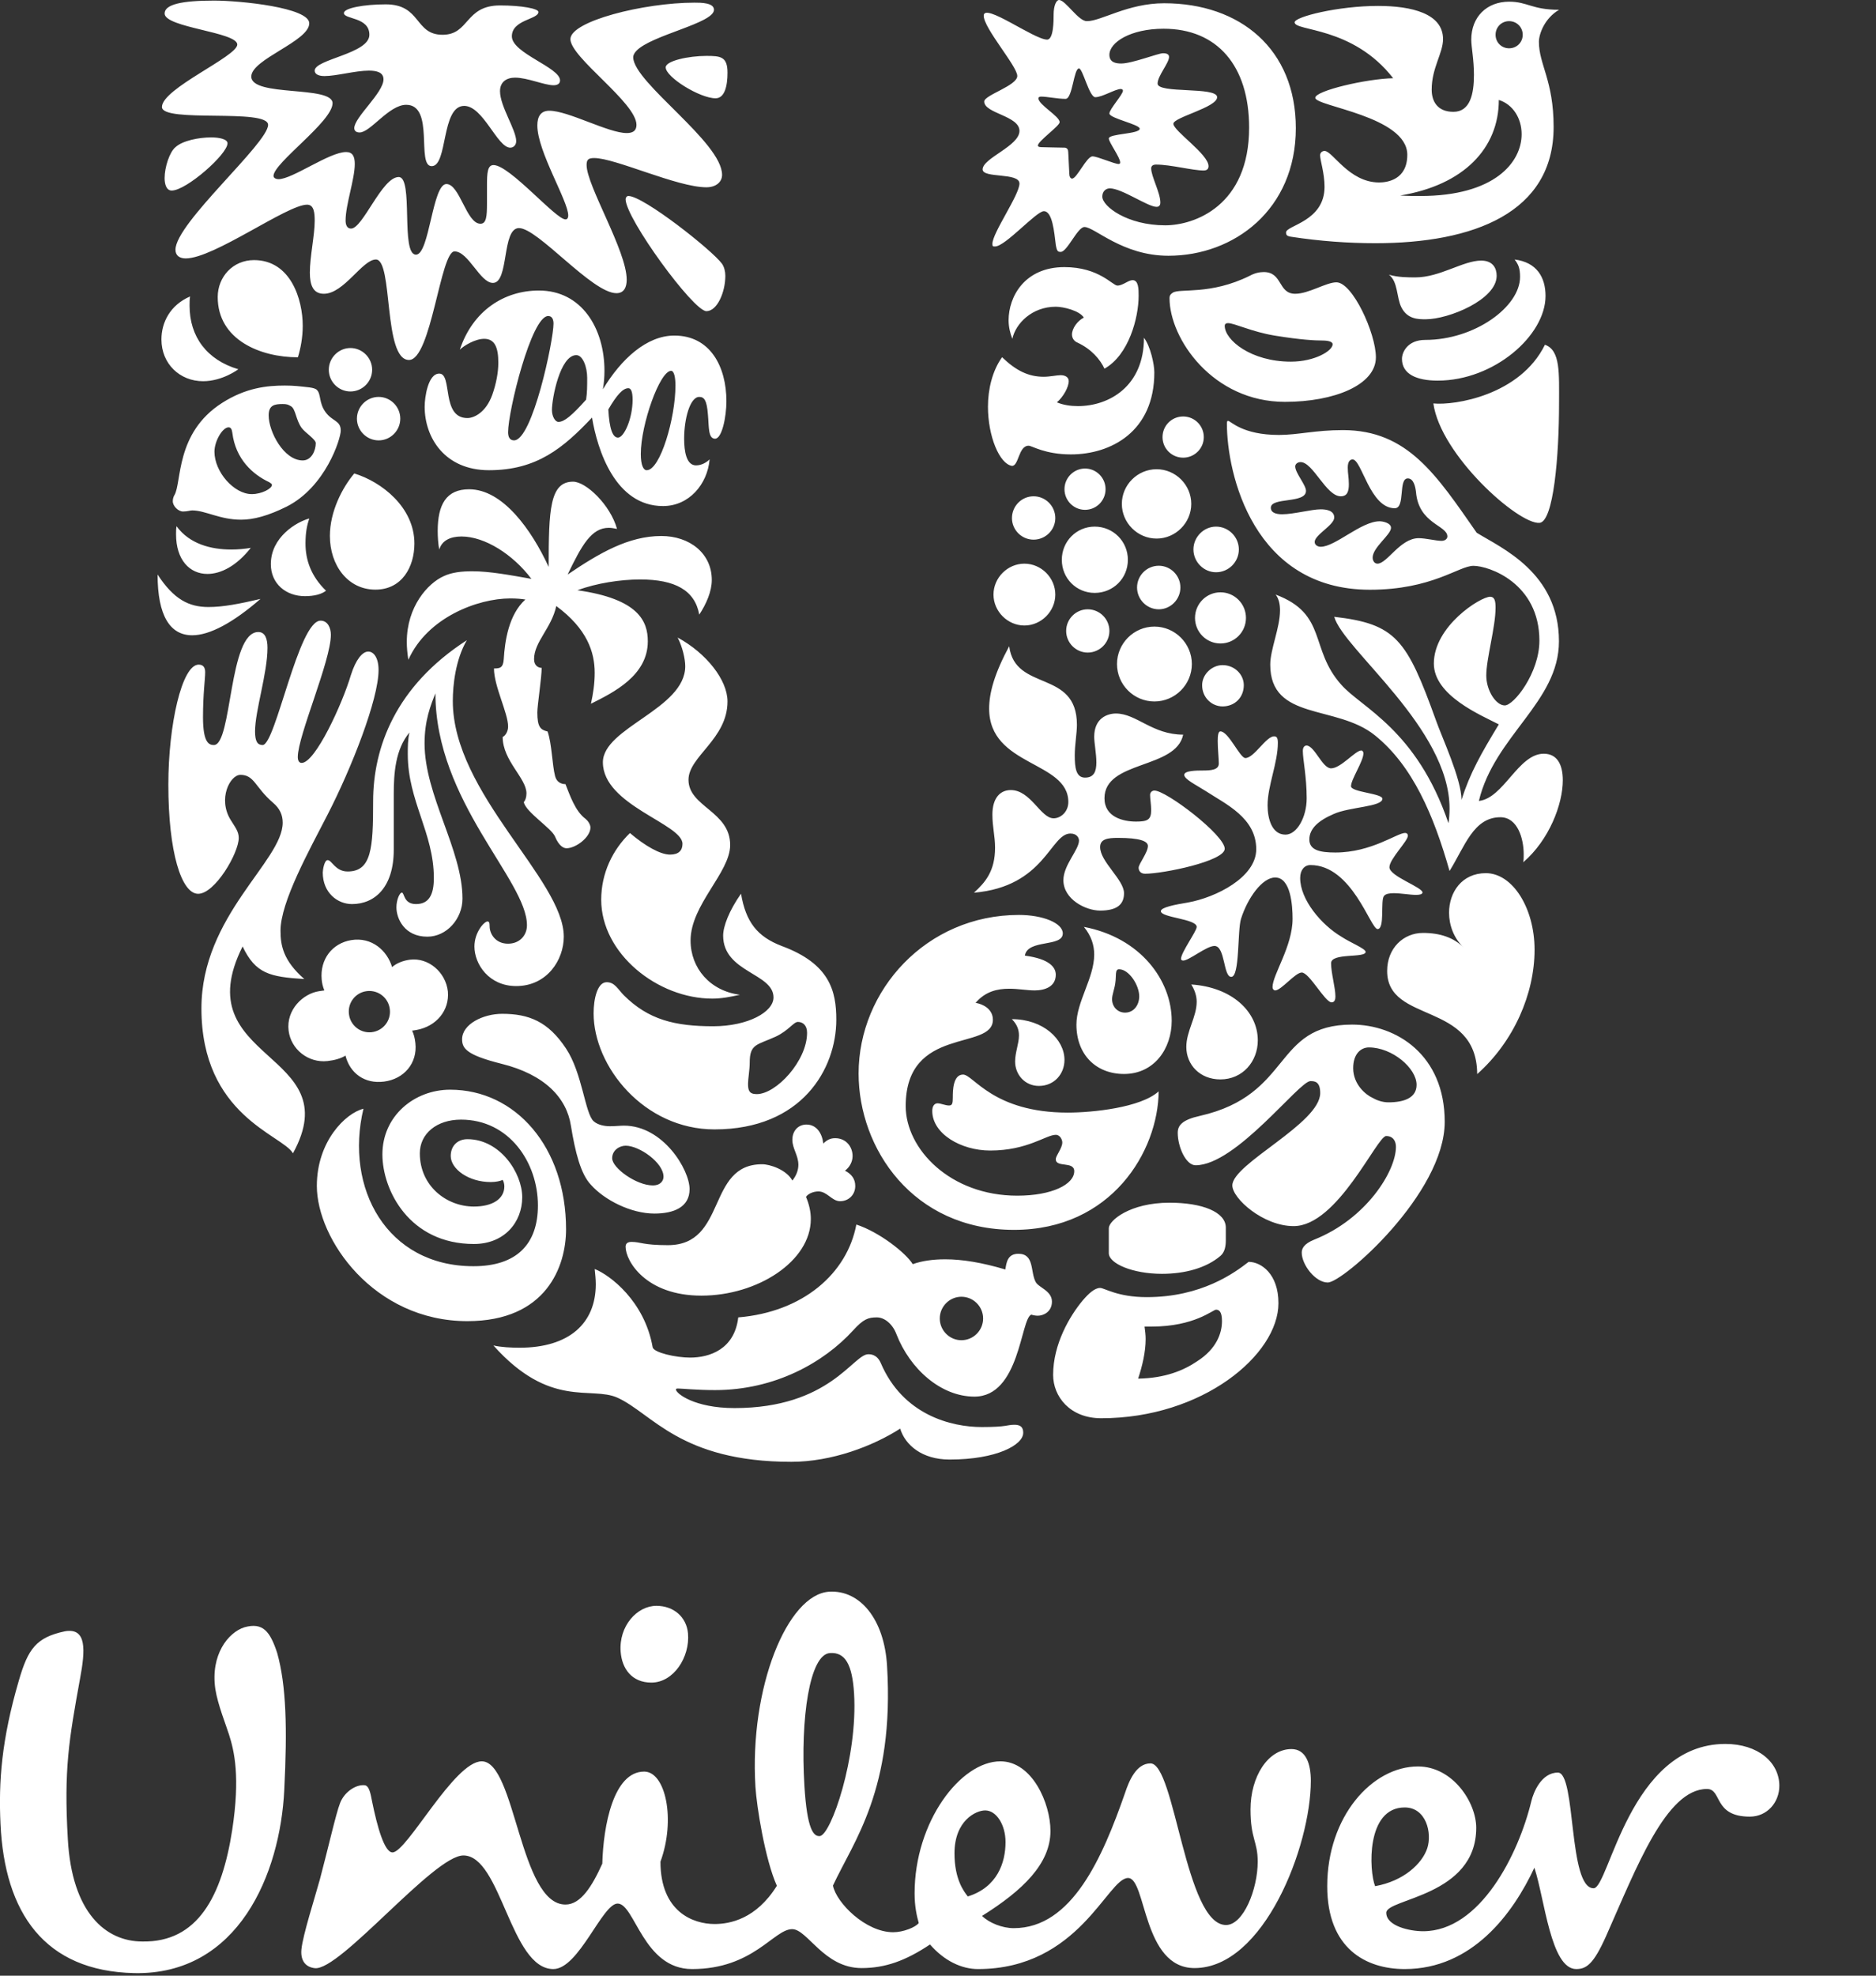 <svg xmlns="http://www.w3.org/2000/svg" width="100%" height="100%" fill-rule="evenodd" viewBox="0 0 19 20">
  <rect x="0" y="0" width="19" height="20" fill="#333333" stroke="none"/>
  <path
    fill="#ffffff"
    d="M7.237 19.477c.155 0 .421-.05.631-.387-.12-.267-.205-.806-.217-1.002-.062-1.005.324-1.949.747-1.975.31-.019.558.275.586.751.076 1.251-.339 1.774-.548 2.224.035.175.331.472.61.472.104 0 .228-.051.259-.093-.02-.072-.042-.166-.042-.301 0-.725.466-1.336.869-1.336.321 0 .507.424.507.705 0 .331-.279.601-.693.86.073.072.207.124.321.124.59 0 .899-.715 1.127-1.368.041-.124.114-.3.258-.3.249 0 .352 1.636.765 1.636.176 0 .321-.362.321-.641 0-.208-.073-.229-.073-.529 0-.331.176-.611.415-.611.144 0 .196.145.196.321 0 .662-.476 1.896-1.178 1.896-.528 0-.487-.912-.673-.912-.208 0-.497.922-1.52.922-.166 0-.342-.083-.486-.249-.248.166-.455.239-.693.239-.382 0-.548-.394-.703-.394-.186 0-.393.404-1.014.404-.496 0-.579-.663-.754-.663-.155 0-.393.663-.651.663-.435 0-.528-1.15-.911-1.15-.3 0-1.247 1.168-1.504 1.141-.104-.011-.147-.088-.136-.192.014-.143.137-.526.187-.708.084-.315.161-.66.204-.771.042-.11.157-.19.249-.181.047.004.061.091.075.162.052.257.125.518.207.518.146 0 .625-.922.904-.922.342 0 .383 1.45.848 1.45.155 0 .27-.186.373-.414.01-.384.113-.932.424-.932.217 0 .321.486.165.912 0 .507.33.631.548.631m8.272-1.243c-.128.533-.517 1.316-1.096 1.316-.135 0-.373-.052-.373-.187 0-.145.911-.165.911-.86 0-.258-.238-.621-.59-.621-.465 0-.919.508-.919 1.212 0 .632.392.839.785.839.682 0 1.096-.56 1.313-1.026.104.311.165 1.026.424 1.026.104 0 .176-.052.301-.331.309-.695.609-1.492 1.023-1.492.155 0 .062.28.434.28.176 0 .299-.145.299-.312 0-.238-.217-.424-.547-.424-.972 0-1.178 1.461-1.334 1.461-.259 0-.176-1.171-.362-1.171-.166 0-.247.198-.269.29M8.65 17.143c-.018-.289-.088-.42-.244-.409-.206.012-.301.661-.259 1.343.027.446.093.514.155.51.114-.007.387-.802.348-1.444m-1.682-.608c-.015-.166-.145-.279-.32-.279-.197 0-.382.206-.362.465.013.171.113.312.311.312.226 0 .392-.259.371-.498m3.216 2.113c0-.176-.093-.321-.206-.321-.094 0-.311.103-.311.435 0 .26.093.383.135.436.299-.093.382-.343.382-.55m4.043-.351c.217 0 .279.258.228.414-.052.155-.238.331-.528.383-.062-.156-.093-.797.3-.797M2.32 17.561c-.029-.094-.115-.306-.139-.462-.051-.346.129-.574.295-.626.186-.052.259.041.331.259.093.331.103.766.072 1.388-.041.849-.465 1.875-1.519 1.854-.911-.02-1.314-.611-1.355-1.512-.02-.425.01-.849.186-1.45.093-.321.176-.436.465-.498.227-.041.207.197.155.477-.113.622-.165.922-.124 1.626.041.746.383 1.037.755 1.037.559.01.806-.456.91-1.13.082-.538.021-.797-.032-.963M14.517 4.084c.072.522.861 1.226 1.075 1.209.143-.012.198-.681.198-1.209 0-.302.016-.539-.143-.594-.252.512-.916.616-1.13.594m.044-.231c.57 0 1.092-.456 1.092-.857 0-.188-.088-.341-.313-.369.038.05.055.088.055.176 0 .303-.46.638-.96.638-.181 0-.236.126-.236.192 0 .154.148.22.362.22m-.121-.621c-.077 0-.186 0-.247-.121-.05-.099-.033-.259-.126-.33.093.027.192.027.269.027.247 0 .483-.17.665-.17.119 0 .157.077.157.154 0 .242-.487.44-.718.44M2.166 7.542c.186 0 .148-1.144.45-1.144.071 0 .093.072.093.16 0 .258-.126.638-.126.846 0 .105.027.138.077.138.131 0 .362-1.259.587-1.259.071 0 .104.072.104.143 0 .264-.335 1.022-.335 1.237 0 .033.011.06.039.06.137 0 .411-.593.499-.89.049-.154.115-.237.176-.237.054 0 .104.061.104.187 0 .297-.275.995-.516 1.463-.186.362-.477.884-.477 1.176 0 .148.027.302.241.489-.351-.022-.494-.055-.625-.33-.587 1.171 1.081 1.056.51 2.094-.104-.186-.927-.379-.927-1.467 0-.94.823-1.49.823-1.88 0-.077-.028-.143-.099-.203-.181-.155-.187-.281-.329-.281-.105 0-.231.242-.099.456.044.072.082.116.082.182 0 .154-.241.566-.411.566-.17 0-.302-.423-.302-1.105 0-.605.137-1.215.307-1.215.05 0 .066.033.066.077 0 .072-.022.215-.022.456 0 .259.061.281.11.281m1.399 1.61c.231 0 .423-.171.423-.55v-.56c0-.215.016-.456.159-.627-.017.071-.017.148-.017.22 0 .473.264.797.264 1.253 0 .17-.05.264-.181.264-.127 0-.116-.116-.143-.116-.022 0-.055.072-.055.149 0 .115.082.297.313.297.197 0 .356-.182.356-.385 0-.495-.384-1.044-.384-1.572 0-.231.061-.385.11-.506 0 1.094.927 1.891.927 2.347 0 .105-.076.187-.192.187-.126 0-.186-.099-.186-.176 0-.038-.006-.049-.022-.049-.033 0-.132.11-.132.253 0 .181.148.401.423.401.312 0 .482-.264.482-.5 0-.577-1.124-1.451-1.124-2.386 0-.159.027-.418.142-.615-.724.467-.949 1.088-.949 1.632 0 .473-.016.709-.258.709-.126 0-.159-.115-.203-.115-.033 0-.049.099-.049.126 0 .203.148.319.296.319m9.509-5.491c.242 0 .423-.11.423-.176 0-.022-.033-.038-.105-.038-.071 0-.214-.006-.483-.05-.231-.038-.406-.126-.472-.126-.022 0-.033.011-.033.027 0 .143.264.363.67.363m-1.196-.698c.07-.047.379.027.779-.171.049-.027.098-.038.142-.038.193 0 .143.22.319.22.137 0 .313-.116.417-.116.164 0 .4.517.4.759 0 .28-.422.451-.921.451-.73 0-1.169-.638-1.169-1.05 0-.033.017-.044.033-.055m-8.197 8.261c-.181.044-.472.33-.472.781 0 .538.576 1.369 1.525 1.369.801 0 .999-.556.999-.93 0-.83-.51-1.413-1.174-1.413-.362 0-.686.265-.686.655 0 .363.274.907.927.907.308 0 .489-.22.489-.473 0-.247-.225-.588-.555-.588-.098 0-.169.066-.169.17 0 .132.181.264.405.264.055 0 .099-.011.121-.022.011.017.017.044.017.066 0 .127-.121.204-.308.204-.279 0-.548-.209-.548-.539 0-.198.17-.341.417-.341.488 0 .779.434.779.869 0 .39-.214.615-.653.615-.878 0-1.306-.791-1.114-1.594m5.837 2.123c0 .121.099.22.219.22.121 0 .22-.099.22-.22s-.099-.22-.22-.22c-.12 0-.219.099-.219.22m.425 1.099c.263 0 .25-.023.332-.023.083 0 .088.05.088.082 0 .122-.269.27-.746.27-.28 0-.45-.148-.5-.313-.274.176-.691.336-1.102.336-1.125 0-1.41-.49-1.761-.649-.269-.121-.681.115-1.257-.529.077.018.181.023.264.023.504 0 .773-.247.773-.643 0-.049-.006-.104-.011-.154.154.061.505.325.587.792.011.055.236.105.379.105.197 0 .45-.083.488-.407.658-.055 1.103-.446 1.196-.94.236.077.505.291.571.401.093-.033.203-.049.329-.049.175 0 .373.033.609.103.011-.07.022-.159.132-.159.164 0 .12.182.175.285.028.056.165.089.165.199 0 .105-.088.143-.143.143-.022 0-.049-.005-.066-.011-.109.039-.115.83-.576.83-.34 0-.653-.28-.79-.632-.039-.104-.121-.17-.198-.17-.087 0-.136.016-.241.132-.296.324-.79.604-1.399.604-.186 0-.335-.016-.373-.016-.022 0-.022.005-.022.01 0 .039.186.188.593.188.965 0 1.201-.545 1.355-.545.022 0 .087 0 .126.088.225.528.716.649 1.023.649m3.329-3.502c-.115 0-.753.852-1.163.852-.099 0-.181-.187-.181-.329 0-.077.049-.132.225-.171.943-.214.735-.924 1.541-.924.444 0 .938.303.938.984 0 .726-1.031 1.627-1.184 1.627-.127 0-.264-.181-.264-.302 0-.038.017-.088.126-.132.526-.209.828-.692.828-.94 0-.055-.027-.109-.099-.109-.093 0-.492.912-.937.912-.308 0-.621-.28-.621-.412 0-.22.89-.627.89-.935 0-.116-.055-.121-.099-.121m.592-.341c-.077 0-.159.061-.159.21 0 .164.126.269.197.301.039.023.099.045.159.045.159 0 .286-.045.286-.177 0-.169-.247-.379-.483-.379M3.615 4.238c0 .121.099.22.22.22.12 0 .219-.099.219-.22s-.099-.22-.219-.22c-.121 0-.22.099-.22.22m-.285-.495c0 .121.099.22.219.22.121 0 .22-.099.22-.22 0-.12-.099-.22-.22-.22-.12 0-.219.1-.219.22m-.198 1.506c-.126.033-.389.187-.389.462 0 .198.153.324.345.324.099 0 .17-.021.214-.055-.153-.148-.208-.313-.208-.478 0-.115.016-.186.038-.253m-1.344.078c-.005.027-.005.054-.005.082 0 .258.137.401.318.401.137 0 .296-.082.439-.264-.061.011-.132.017-.198.017-.203 0-.422-.055-.554-.236m-.192.489c0 .417.126.615.351.615.176 0 .412-.126.691-.368-.214.05-.378.082-.526.082-.198 0-.351-.076-.516-.329m1.421-2.199c.027-.088.049-.198.049-.319 0-.264-.12-.665-.494-.665-.213 0-.367.17-.367.374 0 .434.433.61.812.61M2.55 5.002c-.18 0-.378-.225-.378-.429 0-.109.082-.247.143-.247.022 0 .033.017.038.055.033.269.209.423.373.5.017.011.028.017.028.028 0 .038-.105.093-.204.093m.505-.67c.038.051.143.115.143.154 0 .076-.044.175-.132.175-.192 0-.345-.291-.345-.456 0-.104.06-.115.142-.115.039 0 .055.005.083.022.049.027.049.137.109.22m-1.289.681c-.01.017-.016.039-.016.061 0 .049.055.104.104.104.044 0 .071-.011.093-.011.132 0 .28.094.494.094.126 0 .274-.039.461-.132.395-.198.549-.687.549-.77 0-.104-.084-.091-.154-.187-.07-.096-.043-.181-.088-.225-.025-.026-.104-.028-.203-.039-.033-.003-.077-.005-.121-.005-.181 0-.395.022-.636.176-.476.304-.406.808-.483.934m1.822-.22c-.121.143-.247.385-.247.632 0 .297.181.544.461.544.269 0 .395-.23.395-.467 0-.368-.335-.626-.609-.709M2.414 3.738s-.16.121-.357.121c-.236 0-.422-.176-.422-.423 0-.171.087-.347.29-.435-.005.033-.005.061-.005.094 0 .313.175.549.494.643m9.673 1.824c0 .127.105.231.229.231.127 0 .231-.104.231-.231 0-.126-.104-.231-.231-.231-.124 0-.229.105-.229.231m.016.693c0 .144.116.259.258.259.142 0 .258-.115.258-.259 0-.143-.116-.259-.258-.259-.142 0-.258.116-.258.259m-.79.467c0 .209.17.379.379.379.208 0 .379-.17.379-.379 0-.208-.171-.379-.379-.379-.209 0-.379.171-.379.379m.203-.775c0 .121.099.221.22.221.12 0 .219-.1.219-.221s-.099-.22-.219-.22c-.121 0-.22.099-.22.22m-.718.44c0 .121.099.219.218.219.121 0 .22-.098.22-.219s-.099-.219-.22-.219c-.119 0-.218.098-.218.219m.564-1.286c0 .192.159.351.352.351.192 0 .351-.159.351-.351 0-.193-.159-.351-.351-.351-.193 0-.352.158-.352.351m.412-.676c0 .115.093.208.209.208.115 0 .209-.093.209-.208 0-.116-.094-.209-.209-.209-.116 0-.209.093-.209.209m-.993.527c0 .116.094.209.208.209.115 0 .208-.093.208-.209 0-.115-.093-.209-.208-.209-.114 0-.208.094-.208.209m-.027.715c0 .188.148.335.333.335.187 0 .336-.147.336-.335 0-.187-.149-.336-.336-.336-.185 0-.333.149-.333.336m-.692.352c0 .17.143.313.313.313s.313-.143.313-.313c0-.171-.143-.313-.313-.313s-.313.142-.313.313m.187-.774c0 .119.098.218.219.218s.22-.099.22-.218c0-.122-.099-.221-.22-.221s-.219.099-.219.221m1.926 1.691c0-.109.099-.203.207-.203.121 0 .215.094.215.203 0 .127-.094.215-.215.215-.108 0-.207-.088-.207-.215m.141 6.322c.028 0 .06.016.06.115 0 .122-.054.281-.251.407-.137.093-.324.171-.598.176.043-.132.076-.27.076-.401 0-.044-.005-.077-.011-.126h.072c.434 0 .62-.171.652-.171m.044-.544c.045-.038.055-.099.055-.16v-.126c0-.16-.24-.253-.57-.253-.401 0-.615.181-.615.258v.253c0 .105.242.209.538.209.236 0 .45-.06.592-.181m.286.06c-.143.111-.477.357-1.032.357-.296 0-.428-.093-.472-.093-.055 0-.115.055-.176.126-.13.155-.3.441-.3.754 0 .219.17.439.487.439 1.027 0 1.795-.643 1.795-1.165 0-.297-.176-.418-.302-.418m.192-4.622c0 .137.044.297.181.297.116 0 .215-.176.215-.368 0-.22-.039-.391-.039-.479 0-.038.017-.055.039-.055.082.006.159.231.247.231.099 0 .246-.181.306-.181.016 0 .022.022.022.027 0 .083-.126.264-.126.335 0 .061.318.072.318.127 0 .082-.334.082-.493.154-.154.066-.247.148-.247.258 0 .11.11.132.264.132.366 0 .624-.198.706-.198.017 0 .028.011.028.028 0 .055-.187.236-.187.319 0 .093.341.203.335.258-.005.016-.027.022-.066.022-.06 0-.153-.017-.225-.017-.044 0-.082.006-.099.028-.038.044.011.335-.065.335-.072 0-.258-.648-.68-.648-.06 0-.104.049-.104.131 0 .22.214.473.417.594.092.061.246.121.246.154 0 .066-.35.006-.35.115 0 .099.044.248.044.336 0 .027-.006.06-.039.06-.066 0-.225-.302-.302-.302-.066 0-.208.181-.269.181-.016 0-.027-.016-.027-.033 0-.126.203-.412.203-.692 0-.132-.017-.418-.176-.418-.132 0-.28.209-.346.418-.038.121-.011.588-.099.588-.082 0-.06-.313-.17-.313-.081 0-.257.148-.317.148-.011 0-.022-.006-.022-.017 0-.065.159-.28.159-.324 0-.082-.363-.093-.363-.159 0-.039.143-.066.275-.088.279-.05.691-.253.691-.539 0-.318-.308-.456-.51-.588-.104-.066-.219-.121-.219-.165 0-.044.131-.044.186-.044.083 0 .164-.005.164-.071 0-.05-.011-.149-.011-.226 0-.055.005-.099.027-.099.083 0 .198.27.253.27.088 0 .209-.22.291-.22.027 0 .038.016.038.066 0 .203-.104.434-.104.632m-2.617-1.61c.06.466.686.23.686.796 0 .083-.022.204-.022.308 0 .121.011.226.104.226s.115-.066.115-.154-.022-.198-.022-.259c0-.192.137-.236.22-.236.208 0 .368.214.681.214-.072.352-.797.259-.797.644 0 .192.192.236.319.236.115 0 .154-.017.154-.115 0-.056-.011-.116-.011-.154 0-.023.016-.045.044-.045.121 0 .712.451.712.589 0 .126-.625.253-.806.253-.055 0-.066-.039-.066-.061 0-.038.094-.154.094-.22 0-.049-.083-.082-.303-.082-.104 0-.181.011-.181.093 0 .149.242.33.242.467 0 .11-.066.176-.242.176-.148 0-.372-.115-.372-.308 0-.153.158-.307.158-.401 0-.027-.021-.071-.087-.071-.203 0-.258.538-.977.599.116-.105.214-.22.214-.456 0-.116-.027-.209-.027-.335 0-.165.077-.248.186-.248.203 0 .302.286.434.286.072 0 .149-.066.149-.165 0-.418-.802-.357-.802-.946 0-.159.055-.357.203-.631m1.042 3.572c0 .077.055.137.132.137.088 0 .143-.077.143-.165 0-.115-.105-.274-.204-.274-.044 0-.027.066-.038.137-.006.055-.033.121-.033.165m-.285-.731c.576.11.889.544.889.951 0 .28-.176.538-.483.538-.28 0-.482-.192-.482-.5 0-.231.18-.472.18-.709 0-.093-.028-.187-.104-.28m-.73.934c.055.055.072.11.072.165 0 .083-.039.171-.039.264 0 .132.099.247.241.247.155 0 .259-.121.259-.263 0-.209-.215-.413-.533-.413m1.817-.351c.038.06.055.12.055.175 0 .154-.105.297-.105.457 0 .181.138.329.345.329.225 0 .379-.181.379-.395 0-.292-.263-.539-.674-.566m-1.685-.292c.253.033.313.121.313.193 0 .121-.11.159-.214.159-.077 0-.165-.017-.258-.017-.121 0-.242.028-.34.143.071.011.175.061.175.171 0 .319-.883.055-.883.874 0 .434.45.907 1.13.907.352 0 .577-.115.577-.248 0-.104-.187-.033-.187-.121 0-.038.066-.11.066-.17 0-.027-.022-.077-.066-.077-.099 0-.286.159-.664.159-.297 0-.587-.17-.587-.401 0-.049.022-.077.054-.077.033 0 .077.022.116.022.033 0 .038-.022.038-.082 0-.061 0-.231.104-.231.105 0 .302.385 1.06.385.251 0 .74-.05.921-.215-.005.605-.477 1.402-1.465 1.402-1.026 0-1.574-.825-1.574-1.583 0-.841.685-1.605 1.624-1.605.241 0 .444.082.444.187 0 .143-.357.055-.384.225M6.83 3.397c.362 0 .527.313.527.665 0 .154-.044.379-.115.379-.072 0-.061-.126-.072-.242-.011-.148-.038-.181-.088-.181-.093 0-.153.22-.153.423 0 .127.022.27.12.27.055 0 .105-.028.138-.061-.022.253-.209.473-.472.473-.483 0-.664-.566-.719-.896-.291.308-.559.533-1.043.533-.449 0-.652-.33-.652-.643 0-.093.033-.335.148-.335.137 0 .016.45.285.45.066 0 .187-.055.252-.236.039-.11.061-.225.061-.324 0-.149-.033-.242-.143-.242-.093 0-.208.071-.247.11.132-.396.45-.599.801-.599.434 0 .664.384.664.813 0 .061-.005.127-.016.187.186-.308.444-.544.724-.544m-.423.649c0-.094-.022-.116-.043-.116-.055 0-.116.066-.203.215.011.197.044.285.098.285.061 0 .148-.192.148-.384m-.751.225c.06 0 .137-.066.28-.225.011-.072.011-.138.011-.221 0-.109-.044-.23-.11-.23-.165 0-.247.44-.247.555 0 .066.033.121.066.121m.894.489c.137 0 .291-.528.291-.857 0-.072-.011-.149-.044-.149-.115 0-.307.544-.307.841 0 .116.027.165.06.165m-1.344-.302c.187 0 .4-1.012.4-1.182 0-.044-.016-.077-.054-.077-.17 0-.406.962-.406 1.176 0 .039.011.083.06.083m.598.418c-.236 0-.247.286-.247.863-.175-.379-.466-.786-.806-.786-.231 0-.318.154-.318.423 0 .055.005.138.016.187.027-.093.115-.132.225-.132.236 0 .521.181.708.429-.214-.038-.423-.077-.598-.077-.11 0-.209.011-.291.05-.159.071-.373.307-.373.665 0 .055.005.115.016.181.192-.429.703-.621 1.032-.621.066 0 .115.005.153.011-.17.153-.208.423-.219.604-.006.088-.039.094-.099.094 0 .181.143.451.143.588 0 .05-.028.094-.055.105 0 .241.241.417.241.571 0 .039-.011.072-.027.088.016.099.282.266.316.349.042.101.09.119.117.119.093 0 .242-.111.242-.21 0-.032-.028-.071-.05-.088-.104-.076-.159-.241-.203-.351-.038 0-.088-.016-.105-.081-.03-.114-.032-.326-.076-.452-.071-.017-.104-.044-.104-.193 0-.071.044-.352.044-.451-.033 0-.077-.022-.077-.088 0-.175.176-.313.225-.538.313.231.389.467.389.676 0 .11-.016.214-.038.313.231-.115.576-.286.576-.632 0-.203-.093-.429-.713-.517.192-.071.434-.109.636-.109.352 0 .554.109.598.356.072-.109.127-.236.127-.351 0-.27-.225-.445-.511-.445-.334 0-.631.175-.949.39.143-.297.241-.473.417-.473.028 0 .055.006.083.011-.066-.241-.313-.478-.445-.478m9.244 3.963c.274 0 .494.357.494.775 0 .445-.209.929-.581 1.259-.005-.742-.912-.506-.912-1.044 0-.231.165-.385.363-.385.176 0 .313.049.412.148-.099-.093-.148-.225-.148-.352 0-.209.131-.401.372-.401m-4.071-5.624c-.044-.071-.208-.11-.284-.11-.242 0-.407.171-.44.325-.022-.055-.038-.121-.038-.187 0-.242.164-.539.565-.539.351 0 .488.187.537.187.055 0 .11-.055.154-.055.061 0 .061.093.061.159 0 .22-.099.599-.346.737-.044-.094-.132-.198-.274-.264-.038-.016-.055-.049-.055-.082 0-.061.055-.138.12-.171m-.828.401c.143.138.269.198.422.198.061 0 .133-.016.171-.016.049 0 .082.022.082.06 0 .061-.055.16-.12.215.065.027.137.038.214.038.312 0 .668-.198.668-.692.066.087.105.269.105.351 0 .6-.44.83-.845.83-.263 0-.395-.088-.428-.088-.104 0-.099.209-.17.204-.127-.022-.242-.302-.242-.599 0-.176.044-.363.143-.501M5.453.121c0-.033-.165-.066-.389-.066-.357 0-.308.297-.582.297-.285 0-.214-.308-.576-.308-.22 0-.423.038-.423.088 0 .066.258.038.258.22 0 .192-.554.247-.554.363 0 .038.044.055.099.055.121 0 .313-.055.45-.055.077 0 .148.016.148.088 0 .137-.296.384-.296.494 0 .033.027.044.054.044.11 0 .297-.28.472-.28.291 0 .099.621.258.621.165 0 .094-.61.329-.61.193 0 .335.423.467.423.033 0 .06-.027.06-.066 0-.115-.164-.352-.164-.506 0-.093.065-.137.153-.137.126 0 .296.077.389.077.033 0 .066-.011.066-.049 0-.132-.488-.275-.488-.446 0-.17.269-.17.269-.247m1.289.561c0 .099.346.313.505.313.093 0 .121-.126.121-.259 0-.164-.071-.17-.214-.17-.181 0-.412.05-.412.116m.571 1.088c0-.33-.89-.929-.9-1.187-.001-.024.012-.047.032-.068.152-.161.786-.279.786-.416 0-.072-.132-.072-.198-.072-.51 0-1.256.187-1.256.369 0 .187.669.643.669.868 0 .061-.038.083-.099.083-.186 0-.592-.226-.784-.226-.088 0-.121.061-.121.149 0 .264.313.764.313.912 0 .017-.006.039-.028.039-.099 0-.565-.55-.729-.55-.061 0-.066.082-.066.203v.187c0 .127-.006.204-.066.204-.143 0-.209-.402-.345-.402-.143 0-.171.715-.308.715-.159 0-.022-.786-.175-.786-.17 0-.363.522-.483.522-.044 0-.055-.044-.055-.082 0-.16.093-.418.093-.572 0-.077-.022-.121-.088-.121-.17 0-.543.275-.685.275-.022 0-.05-.011-.05-.033 0-.132.598-.55.598-.736 0-.182-.823-.061-.823-.27 0-.176.587-.357.587-.539 0-.159-.697-.23-.965-.23-.324 0-.5.038-.5.131 0 .143.736.187.736.314 0 .121-.763.445-.763.632 0 .165 1.075.011 1.075.181 0 .187-.938.995-.938 1.264 0 .061.044.088.104.088.286 0 1.026-.544 1.229-.544.072 0 .077.088.077.165 0 .143-.049.363-.049.522 0 .127.033.215.142.215.203 0 .39-.347.527-.347.176 0 .072 1.017.335 1.017.225 0 .318-1.099.461-1.099.142 0 .258.319.389.319.165 0 .088-.555.264-.555.192 0 .74.659.987.659.077 0 .104-.06.104-.137 0-.292-.406-.951-.406-1.16 0-.055.017-.071.077-.071.214 0 .84.296 1.136.296.099 0 .159-.055.159-.126m-5.009-.319c0 .11-.417.478-.565.478-.055 0-.072-.066-.072-.126 0-.11.05-.264.11-.313.071-.066.236-.099.362-.099.077 0 .165.016.165.06m4.032.566c0 .193.686 1.133.818 1.133.11 0 .192-.193.192-.358 0-.043-.011-.088-.033-.121-.099-.137-.796-.687-.949-.687-.017 0-.028.017-.028.033M15.147.352c0 .077.06.137.137.137.077 0 .138-.06.138-.137 0-.077-.061-.138-.138-.138-.077 0-.137.061-.137.138m-.894 1.215c0-.391-.932-.49-.932-.577 0-.072.521-.193.789-.198-.411-.528-.998-.473-.998-.566 0-.056.44-.166.845-.166.34 0 .658.077.658.336 0 .143-.115.291-.115.511 0 .121.06.225.22.225.17 0 .208-.181.208-.374 0-.159-.027-.28-.027-.357 0-.231.158-.384.383-.384.187 0 .231.082.506.082-.149.088-.204.248-.204.324 0 .231.149.391.149.863 0 .869-.812 1.176-1.806 1.176-.273 0-.564-.021-.85-.065-.044-.006-.054-.017-.054-.044 0-.072.39-.11.39-.462 0-.138-.045-.269-.045-.319 0-.027.022-.044.045-.044.082 0 .247.319.553.319.082 0 .285-.027.285-.28m.927-.555c0 .489-.356.862-.999.967.072.005.138.005.204.005.751 0 1.026-.34 1.026-.626 0-.16-.088-.302-.231-.346m-.378 7.085c.088-.275.198-.467.378-.764-.18-.093-.658-.291-.658-.616 0-.379.472-.676.57-.676.044 0 .055.039.055.11 0 .198-.094.517-.094.687 0 .154.099.303.187.303.093 0 .351-.33.351-.655 0-.582-.51-.758-.668-.758-.148 0-.418.242-1.049.242-1.179 0-1.448-1.171-1.448-1.682 0-.022.005-.028.011-.028.027 0 .142.143.516.143.192 0 .368-.049.648-.049.657 0 .948.456 1.355 1.039.246.153.833.401.833 1.099 0 .615-.653.956-.811 1.616.251-.027.399-.478.657-.478.132 0 .193.104.193.269 0 .242-.138.605-.401.83.005-.022.005-.049.005-.082 0-.154-.06-.374-.236-.374-.273 0-.361.297-.515.544-.159-.56-.373-1.066-.757-1.374-.389-.313-1.059-.143-1.059-.715 0-.154.099-.374.099-.549 0-.061-.011-.116-.044-.16.527.198.34.55.664.912.202.232.762.451 1.086 1.402.006-.027.011-.098.011-.148 0-.814-1.075-1.611-1.168-1.941.624.072.734.226 1.031 1.05.06.171.258.594.258.803m-.143-2.666c0-.115-.291-.126-.318-.451-.006-.049-.022-.137-.083-.137-.099 0-.022.302-.132.302-.252 0-.334-.494-.427-.494-.022 0-.049.016-.049.082 0 .061.011.099.011.17 0 .072-.016.121-.082.121-.148 0-.28-.346-.407-.346-.027 0-.054.017-.054.044 0 .066.109.187.109.247 0 .132-.356.061-.356.171 0 .049.049.066.115.066.115 0 .296-.05.39-.05.055 0 .137.011.137.083 0 .077-.198.175-.198.247 0 .033.033.049.061.049.148 0 .41-.258.597-.258.033 0 .115.017.115.066 0 .071-.186.198-.186.302 0 .028.016.061.049.061.098 0 .23-.258.417-.258.072 0 .176.027.231.027.044 0 .06-.027.06-.044m-4.087-3.293c.088 0 .105.215.121.341.011.066.022.071.05.071.066 0 .17-.252.24-.252.104 0 .384.291.851.291.664 0 1.29-.467 1.29-1.292 0-.797-.561-1.264-1.334-1.264-.368 0-.637.181-.78.181C10.924.22 10.792 0 10.726 0c-.027 0-.055.055-.055.148 0 .061 0 .253-.066.253-.132 0-.642-.379-.642-.242 0 .127.34.512.34.61 0 .099-.335.193-.335.259 0 .121.357.143.357.297s-.373.275-.373.39c0 .093.373.028.373.143 0 .115-.274.5-.274.61 0 .027.005.027.027.027.104 0 .417-.357.494-.357m.16-.901c0-.061-.215-.176-.215-.242 0-.011.011-.017.028-.017.06 0 .164.023.247.023.071 0 .082-.308.136-.308.038 0 .104.291.165.291.071 0 .203-.083.258-.083.011 0 .022.006.022.017 0 .039-.137.187-.137.231 0 .049.307.11.307.154 0 .055-.313.049-.313.099 0 .038.115.192.115.242 0 .011-.005.016-.016.016-.044 0-.214-.077-.264-.077-.06 0-.158.225-.207.225-.017 0-.028-.022-.028-.049l-.011-.22c0-.022-.01-.044-.038-.044-.066 0-.192-.005-.231-.005-.027 0-.038-.006-.038-.017 0-.044.22-.198.22-.236m1.069 1.044c-.384 0-.637-.192-.637-.291 0-.05.033-.083.077-.083.121 0 .384.187.472.187.022 0 .039-.011.039-.044 0-.099-.093-.264-.093-.346 0-.022.016-.038.049-.038.148 0 .368.06.483.06.039 0 .049-.022.049-.044 0-.121-.356-.357-.356-.429 0-.066.443-.165.443-.269 0-.11-.603-.033-.603-.138 0-.077.116-.208.116-.269 0-.027-.022-.038-.061-.038-.049 0-.313.104-.423.104-.055 0-.12-.011-.12-.088 0-.126.214-.264.549-.264.542 0 .866.374.866 1.001 0 .791-.553.989-.85.989m-3.715 9.51c0 .049-.017.105-.061.16-.06-.111-.23-.166-.307-.165-.565 0-.351.819-.954.819-.253 0-.275-.033-.368-.033-.039 0-.06.016-.06.049 0 .143.203.495.768.495s1.108-.346 1.108-.776c0-.071-.016-.147-.049-.224.022-.033.077-.055.126-.055.088 0 .137.099.219.099.088 0 .154-.066.154-.154 0-.072-.038-.121-.104-.155.044-.032.077-.088.077-.148 0-.094-.066-.181-.176-.181-.049 0-.082.017-.121.054-.01-.098-.065-.192-.17-.192-.082 0-.143.061-.143.155 0 .087.061.158.061.252M6.611 12c-.165 0-.411-.176-.411-.275 0-.083.076-.127.137-.127.137 0 .383.171.383.314 0 .038-.027.088-.109.088M5.08 10.769c.439.109.659.346.702.626.044.269.099.49.203.599.138.155.406.291.643.291.197 0 .356-.065.356-.247 0-.198-.269-.643-.664-.643-.038 0-.088.006-.143.006-.049 0-.12-.011-.164-.05-.088-.077-.115-.489-.28-.736-.181-.275-.378-.352-.647-.352-.192 0-.406.104-.406.258 0 .094.049.16.4.248m2.754-.672c0-.247-.51-.252-.51-.626 0-.093.06-.252.181-.424.049.287.164.434.411.529.488.18.554.456.554.747 0 .494-.345 1.11-1.234 1.11-.713 0-1.224-.637-1.224-1.175 0-.149.039-.315.132-.315.082 0 .11.067.175.133.248.247.516.313.906.313.351-.001.609-.144.609-.292m.022.397c-.188.086-.263.071-.263.263 0 .072-.017.165-.017.214 0 .066.011.105.088.105.197 0 .51-.336.51-.621 0-.077-.044-.11-.093-.11-.044 0-.093.087-.225.149m-1.75-2.777c0-.352.834-.539.834-.973 0-.072-.028-.197-.077-.29.291.158.505.429.505.647 0 .381-.395.556-.395.793 0 .274.422.318.422.66 0 .28-.401.604-.401.967 0 .28.198.511.5.549-.099.022-.187.039-.28.039-.554 0-1.125-.456-1.125-1.001 0-.269.116-.506.291-.675.154.131.307.218.406.218.088 0 .126-.042.126-.109 0-.203-.806-.39-.806-.825m-3.183 2.716c.023.188.198.33.395.308.071-.008.137-.027.181-.055.044.176.192.289.391.263.202-.026.339-.186.317-.389-.006-.055-.016-.089-.033-.127 0 0 .027-.003.047-.007.198-.037.332-.196.315-.389-.022-.198-.199-.345-.383-.322-.072.009-.138.036-.182.075-.049-.165-.204-.308-.415-.273-.191.032-.317.194-.298.399.003.034.011.072.027.11 0 0-.032.005-.054.008-.16.024-.334.186-.308.399m1.025-.216c.014.115-.068.218-.183.232-.114.013-.218-.069-.231-.184-.014-.115.068-.219.183-.232.115-.013.218.069.231.184"
  />
</svg>
